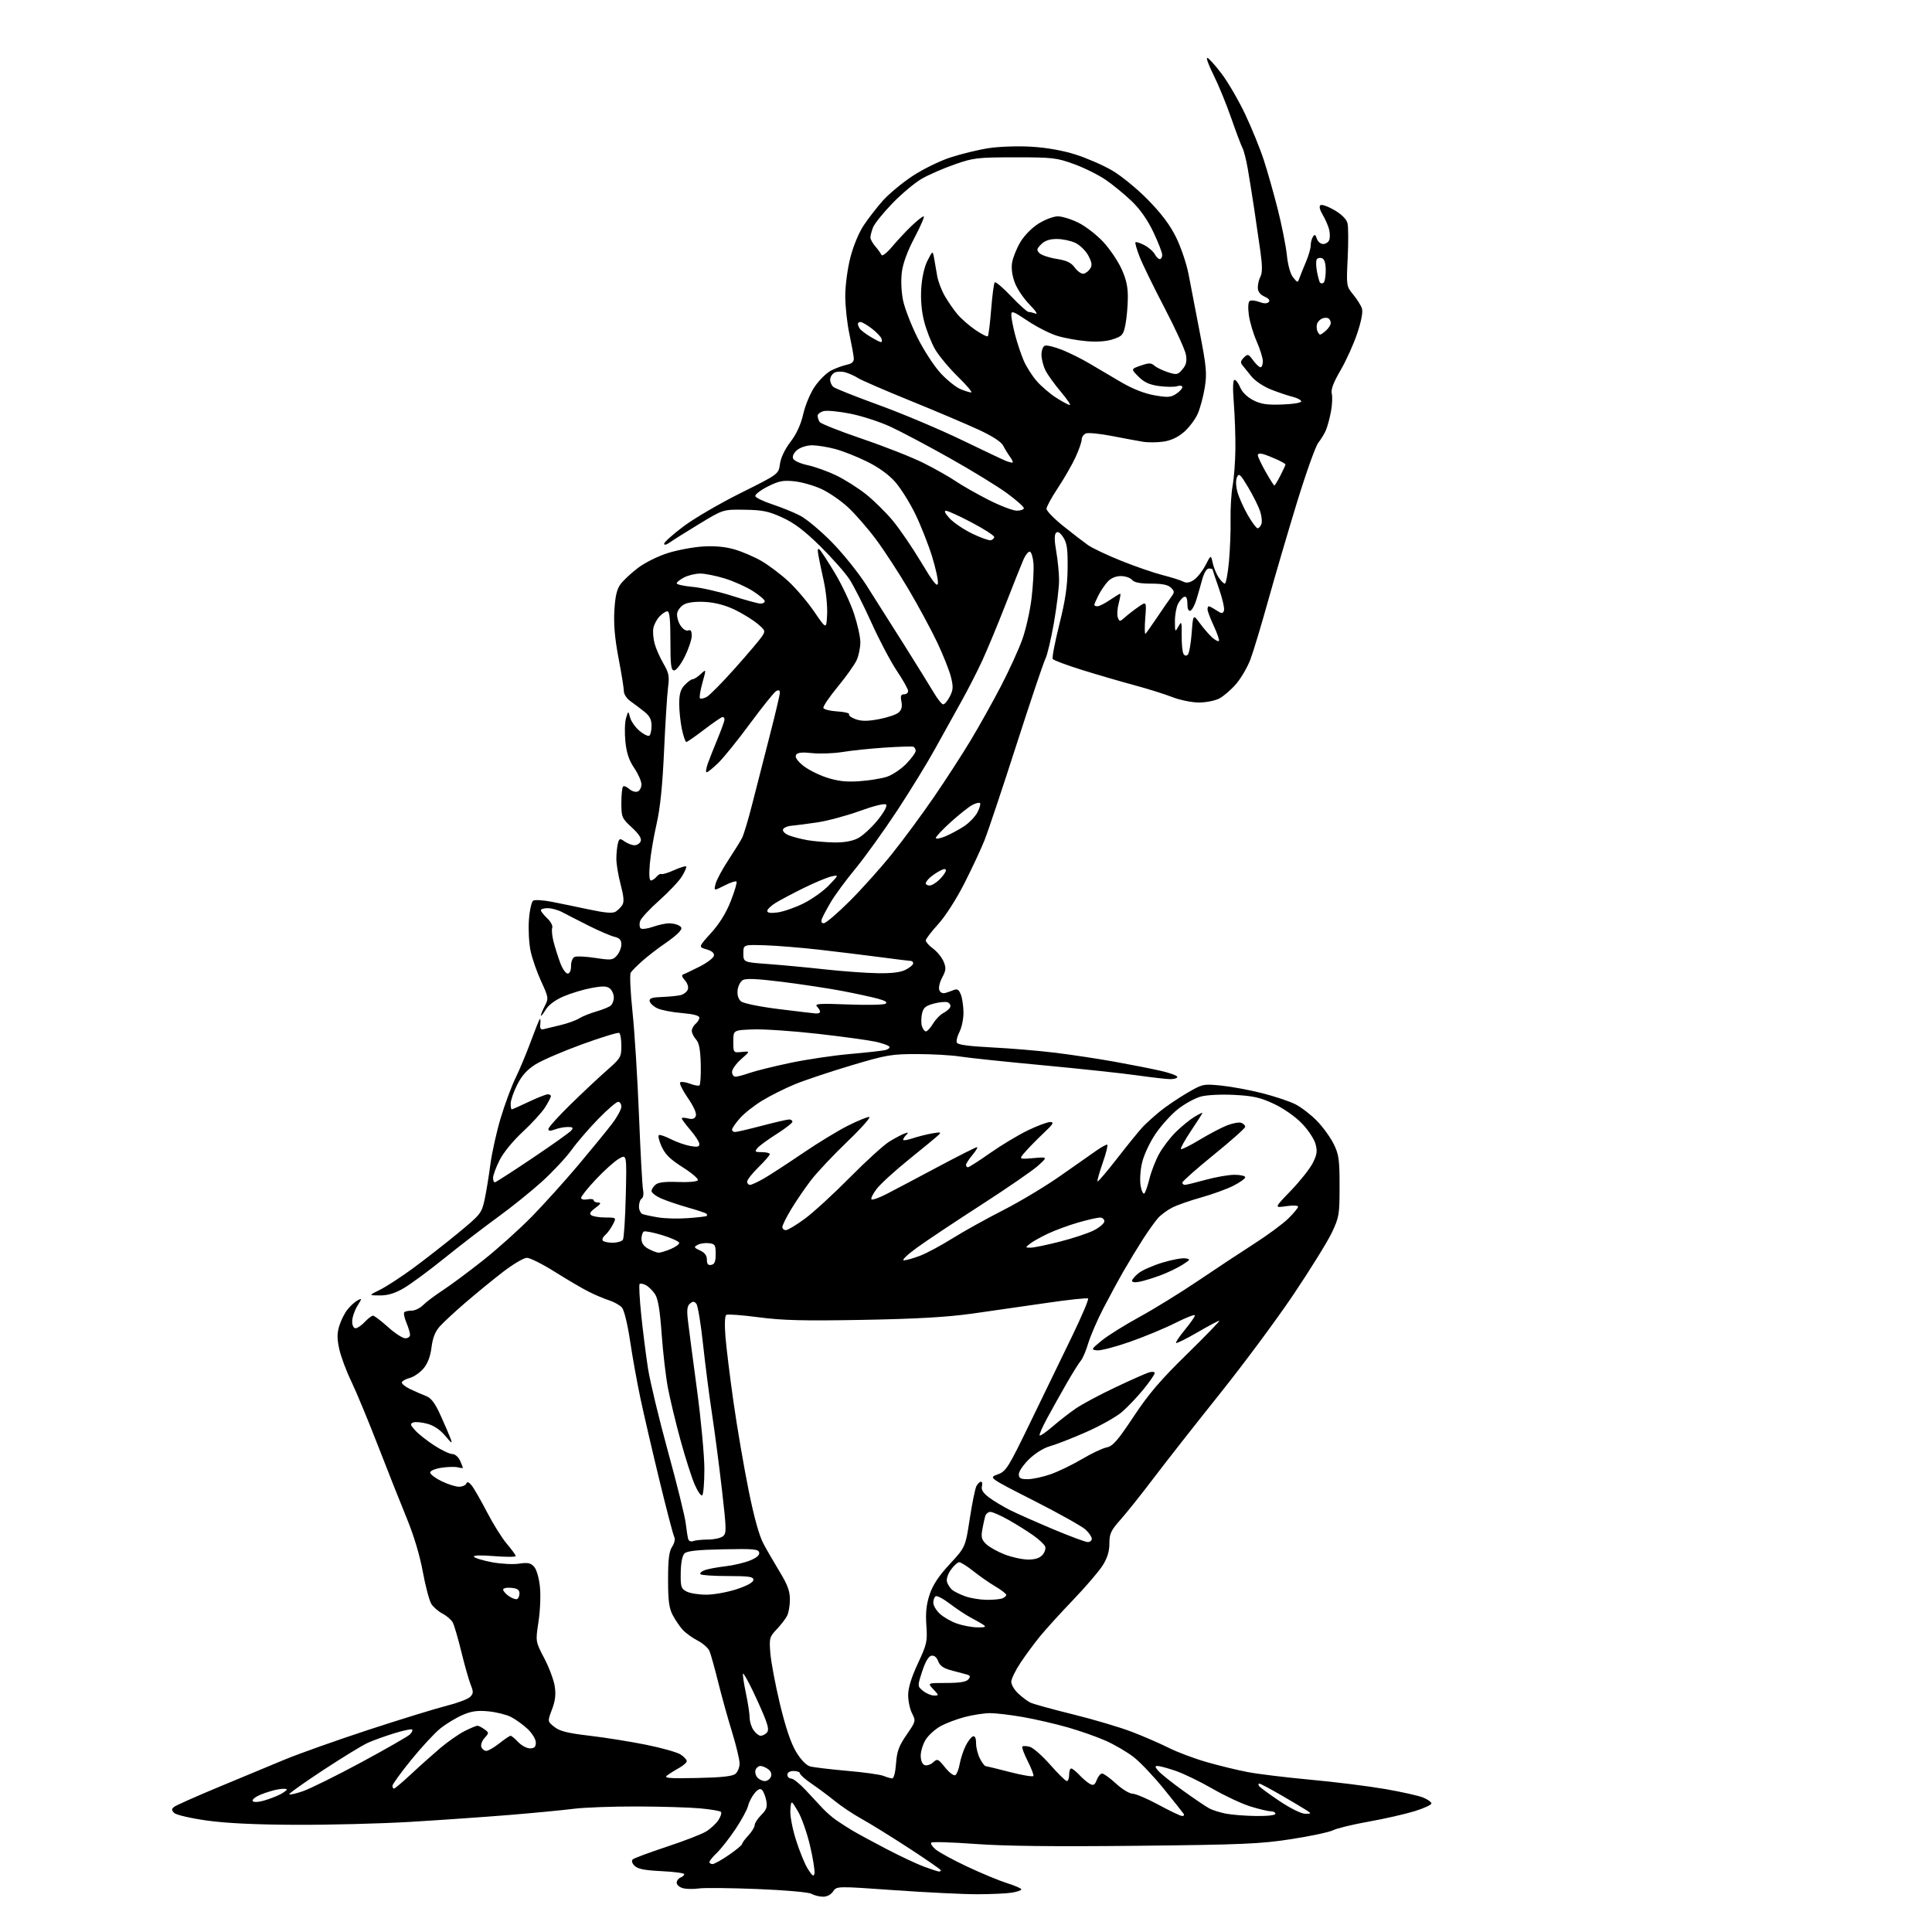 <?xml version="1.0" encoding="UTF-8" standalone="no"?>
<svg 
  version="1.1" 
  xmlns="http://www.w3.org/2000/svg" 
  xmlns:xlink="http://www.w3.org/1999/xlink" 
  xmlns:svg="http://www.w3.org/2000/svg"
  xmlns:rdf="http://www.w3.org/1999/02/22-rdf-syntax-ns#"
  xmlns:cc="http://creativecommons.org/ns#"
  xmlns:dc="http://purl.org/dc/elements/1.1/"
  viewBox="0 0 768 768"
  width="768"
  height="768"
>
<style>svg {background-color: white; }</style>"
<path stroke="none" fill="black" fill-rule="evenodd" d="M327.13,753.97C325.68,753.95 323.63,753.44 322.57,752.82C321.48,752.19 312.18,751.36 301.07,750.92C290.31,750.49 279.83,750.38 277.80,750.69C275.76,750.99 272.95,750.95 271.55,750.60C270.15,750.25 269.00,749.28 269.00,748.45C269.00,747.62 269.68,746.68 270.50,746.36C271.32,746.05 272.00,745.44 272.00,745.02C272.00,744.59 267.94,744.05 262.98,743.81C256.28,743.49 253.52,742.95 252.27,741.70C251.22,740.65 250.95,739.68 251.54,739.13C252.07,738.65 258.12,736.39 265.00,734.12C271.88,731.85 278.94,729.12 280.70,728.04C282.45,726.97 284.65,724.93 285.58,723.52C286.51,722.10 286.96,720.62 286.57,720.24C286.19,719.86 282.42,719.23 278.19,718.84C273.96,718.46 262.62,718.12 253.00,718.10C243.38,718.08 232.16,718.50 228.08,719.02C224.00,719.55 212.52,720.65 202.58,721.47C192.64,722.28 174.82,723.52 163.00,724.23C151.18,724.93 130.70,725.45 117.50,725.39C101.29,725.32 89.79,724.76 82.06,723.67C75.77,722.78 70.01,721.44 69.26,720.69C68.15,719.58 68.14,719.14 69.20,718.27C69.91,717.69 77.70,714.22 86.50,710.55C95.30,706.88 107.22,701.92 113.00,699.53C118.78,697.13 133.85,691.78 146.50,687.63C159.15,683.49 173.06,679.20 177.40,678.11C181.75,677.02 186.01,675.42 186.87,674.56C188.22,673.21 188.25,672.54 187.12,669.75C186.40,667.96 184.73,662.09 183.41,656.70C182.10,651.31 180.55,646.03 179.98,644.96C179.41,643.89 177.61,642.33 175.98,641.49C174.35,640.65 172.34,638.92 171.51,637.66C170.68,636.39 169.15,630.66 168.10,624.93C166.91,618.39 164.52,610.40 161.68,603.50C159.19,597.45 154.02,584.40 150.18,574.50C146.34,564.60 141.60,553.18 139.64,549.11C137.68,545.05 135.54,539.32 134.88,536.37C133.97,532.27 133.96,530.09 134.84,527.14C135.48,525.01 136.93,522.08 138.08,520.63C139.22,519.18 141.02,517.52 142.09,516.95C143.96,515.95 143.96,516.02 142.01,519.21C140.91,521.02 140.01,523.74 140.00,525.25C140.00,526.87 140.55,528.00 141.33,528.00C142.05,528.00 143.71,526.88 145.00,525.50C146.29,524.12 147.77,523.00 148.28,523.00C148.79,523.00 151.46,525.02 154.21,527.50C156.96,529.98 160.07,532.00 161.11,532.00C162.15,532.00 163.00,531.38 163.00,530.62C163.00,529.86 162.34,527.67 161.54,525.75C160.74,523.83 160.36,521.97 160.71,521.63C161.05,521.28 162.38,521.00 163.67,521.00C164.95,521.00 167.01,519.99 168.24,518.75C169.48,517.51 172.96,514.89 175.99,512.92C179.02,510.95 186.22,505.60 192.00,501.03C197.78,496.46 206.51,488.62 211.41,483.61C216.31,478.60 224.67,469.32 229.99,463.00C235.30,456.68 241.31,449.33 243.33,446.67C245.35,444.02 247.00,440.98 247.00,439.92C247.00,438.87 246.43,438.00 245.72,438.00C245.02,438.00 241.48,441.04 237.86,444.75C234.23,448.46 229.43,454.03 227.19,457.13C224.95,460.23 219.60,465.94 215.31,469.82C211.01,473.70 203.07,480.09 197.65,484.01C192.24,487.94 182.79,495.20 176.65,500.16C170.52,505.11 163.25,510.47 160.50,512.07C156.96,514.13 154.19,514.97 151.00,514.96C146.50,514.94 146.50,514.94 151.01,512.72C153.49,511.50 159.34,507.70 164.01,504.28C168.68,500.86 176.75,494.56 181.96,490.28C191.02,482.81 191.46,482.27 192.61,477.00C193.27,473.97 194.30,467.68 194.91,463.00C195.52,458.32 197.37,450.00 199.01,444.50C200.66,439.00 203.33,431.80 204.94,428.50C206.55,425.20 209.28,418.69 210.99,414.03C212.71,409.37 214.32,405.34 214.58,405.09C214.83,404.83 214.92,405.72 214.77,407.06C214.58,408.81 214.93,409.40 216.00,409.13C216.82,408.93 219.85,408.21 222.71,407.52C225.58,406.84 228.95,405.63 230.21,404.83C231.47,404.04 234.53,402.80 237.00,402.09C239.47,401.38 242.06,400.33 242.75,399.77C243.44,399.21 244.00,397.74 244.00,396.50C244.00,395.26 243.30,393.66 242.45,392.96C241.23,391.95 239.63,391.90 235.08,392.75C231.88,393.34 226.90,394.85 224.01,396.09C220.67,397.53 218.08,399.47 216.88,401.43C215.85,403.12 215.01,404.14 215.00,403.70C215.00,403.26 215.72,401.52 216.59,399.83C218.12,396.87 218.06,396.48 215.13,390.12C213.45,386.48 211.56,381.06 210.92,378.07C210.28,375.08 209.98,369.52 210.25,365.71C210.53,361.87 211.29,358.44 211.96,358.02C212.63,357.61 215.95,357.82 219.34,358.48C222.73,359.14 229.46,360.53 234.30,361.56C240.58,362.89 243.56,363.14 244.73,362.40C245.63,361.83 246.83,360.63 247.40,359.72C248.15,358.54 247.95,356.26 246.72,351.63C245.77,348.08 245.01,343.45 245.01,341.34C245.02,339.23 245.30,336.50 245.62,335.27C246.17,333.22 246.39,333.16 248.33,334.52C249.49,335.33 251.26,336.00 252.25,336.00C253.25,336.00 254.34,335.27 254.69,334.38C255.11,333.28 253.97,331.51 251.15,328.92C247.19,325.25 247.00,324.81 247.00,319.21C247.00,315.98 247.30,313.03 247.67,312.66C248.04,312.30 249.14,312.73 250.13,313.62C251.12,314.51 252.62,314.98 253.46,314.65C254.31,314.33 254.99,313.04 254.98,311.78C254.97,310.53 253.68,307.60 252.10,305.28C250.03,302.23 249.06,299.31 248.60,294.78C248.25,291.32 248.36,287.15 248.85,285.50C249.74,282.50 249.74,282.50 250.48,285.25C250.89,286.77 252.56,289.13 254.19,290.51C255.83,291.89 257.58,292.76 258.08,292.45C258.59,292.14 259.00,290.37 259.00,288.53C259.00,286.02 258.26,284.59 256.06,282.84C254.45,281.55 251.97,279.69 250.56,278.70C249.15,277.72 248.00,275.96 248.00,274.80C248.00,273.63 247.05,267.71 245.88,261.62C244.41,253.90 243.90,248.20 244.22,242.74C244.55,237.00 245.21,234.19 246.68,232.21C247.78,230.72 250.88,227.82 253.57,225.78C256.30,223.70 261.56,221.08 265.48,219.85C269.34,218.64 275.66,217.46 279.51,217.23C284.15,216.95 288.38,217.35 292.01,218.41C295.03,219.29 299.79,221.33 302.59,222.94C305.40,224.55 310.19,228.15 313.24,230.94C316.30,233.73 320.98,239.22 323.65,243.13C328.50,250.24 328.50,250.24 328.79,244.27C328.96,240.98 328.35,234.96 327.44,230.90C326.53,226.83 325.56,222.15 325.28,220.50C324.92,218.40 325.09,217.80 325.83,218.50C326.42,219.05 329.14,223.24 331.88,227.80C334.63,232.37 338.02,239.57 339.44,243.80C340.85,248.04 342.00,253.21 342.00,255.29C342.00,257.36 341.37,260.51 340.60,262.28C339.83,264.05 336.44,268.84 333.07,272.92C329.70,277.00 327.11,280.83 327.30,281.42C327.50,282.01 330.00,282.64 332.85,282.80C335.71,282.97 337.82,283.49 337.53,283.96C337.24,284.42 338.44,285.31 340.19,285.92C342.54,286.74 344.96,286.72 349.44,285.87C352.77,285.24 356.27,284.06 357.20,283.25C358.39,282.22 358.73,280.91 358.33,278.89C357.88,276.65 358.12,276.00 359.38,276.00C360.27,276.00 361.00,275.41 361.00,274.69C361.00,273.96 358.98,270.36 356.52,266.69C354.05,263.01 349.50,254.38 346.40,247.50C343.30,240.62 339.36,232.86 337.65,230.25C335.94,227.64 330.70,221.72 326.02,217.10C319.79,210.97 315.75,207.91 311.00,205.73C305.54,203.23 303.15,202.73 295.98,202.63C287.46,202.50 287.46,202.50 277.98,208.26C272.77,211.43 267.49,214.74 266.25,215.63C264.93,216.58 264.00,216.79 264.00,216.15C264.00,215.54 267.45,212.45 271.67,209.27C275.88,206.10 286.12,200.12 294.42,195.99C309.50,188.48 309.50,188.48 310.04,184.46C310.37,181.97 311.97,178.61 314.22,175.66C316.65,172.49 318.34,168.78 319.31,164.56C320.12,161.00 322.14,156.20 323.92,153.61C325.67,151.08 328.54,148.25 330.30,147.33C332.06,146.42 334.85,145.38 336.50,145.02C338.64,144.57 339.47,143.83 339.40,142.44C339.34,141.37 338.55,137.03 337.65,132.79C336.74,128.55 336.00,121.76 336.00,117.70C336.00,113.57 336.89,106.84 338.02,102.41C339.21,97.76 341.42,92.45 343.39,89.50C345.23,86.75 348.62,82.38 350.92,79.79C353.22,77.20 358.42,72.86 362.47,70.15C366.59,67.39 373.30,64.08 377.67,62.63C381.98,61.21 388.88,59.53 393.00,58.90C397.22,58.25 404.66,58.00 410.02,58.32C416.03,58.68 422.49,59.82 427.52,61.42C431.91,62.81 438.43,65.64 442.00,67.71C445.60,69.79 451.97,74.99 456.26,79.36C461.66,84.86 465.08,89.41 467.53,94.37C469.46,98.29 471.68,104.88 472.47,109.00C473.26,113.12 475.26,123.52 476.92,132.10C479.58,145.84 479.82,148.45 478.91,154.09C478.34,157.61 477.08,162.29 476.11,164.49C475.13,166.70 472.70,169.93 470.71,171.68C468.30,173.79 465.56,175.09 462.55,175.54C460.05,175.92 456.32,175.94 454.26,175.59C452.19,175.25 446.64,174.22 441.93,173.30C437.22,172.39 432.61,171.94 431.68,172.29C430.76,172.65 430.00,173.74 429.99,174.72C429.98,175.70 428.85,178.93 427.47,181.90C426.08,184.87 422.94,190.33 420.48,194.04C418.01,197.74 416.00,201.45 416.00,202.27C416.00,203.10 419.04,206.21 422.75,209.18C426.46,212.16 430.88,215.55 432.56,216.73C434.24,217.90 440.14,220.69 445.67,222.92C451.21,225.15 458.61,227.70 462.12,228.60C465.63,229.49 469.32,230.65 470.32,231.18C471.61,231.86 472.84,231.68 474.55,230.56C475.89,229.68 477.96,227.06 479.17,224.74C481.36,220.50 481.36,220.50 482.05,223.72C482.43,225.50 483.48,228.09 484.39,229.47C485.30,230.86 486.42,232.00 486.88,232.00C487.34,232.00 488.08,228.06 488.53,223.25C488.97,218.44 489.26,210.90 489.17,206.50C489.08,202.10 489.45,196.03 490.00,193.00C490.55,189.97 491.04,183.43 491.09,178.46C491.14,173.49 490.86,165.28 490.46,160.21C489.99,154.21 490.09,151.00 490.75,151.00C491.30,151.00 492.33,152.37 493.02,154.05C493.79,155.91 495.81,157.88 498.18,159.09C501.28,160.67 503.67,161.02 509.79,160.79C514.29,160.62 517.40,160.08 517.25,159.50C517.12,158.95 515.54,158.14 513.75,157.71C511.96,157.27 508.13,155.98 505.24,154.84C502.26,153.66 498.89,151.40 497.47,149.63C496.10,147.91 494.47,145.90 493.86,145.16C493.03,144.15 493.17,143.41 494.44,142.16C496.01,140.61 496.26,140.68 498.14,143.25C499.26,144.76 500.58,146.00 501.08,146.00C501.59,146.00 502.00,144.93 502.00,143.62C502.00,142.32 500.89,138.75 499.54,135.69C498.19,132.64 496.79,127.92 496.43,125.20C496.03,122.18 496.18,120.01 496.80,119.62C497.37,119.27 499.07,119.46 500.58,120.03C502.39,120.72 503.66,120.74 504.31,120.09C504.97,119.43 504.40,118.68 502.65,117.89C500.85,117.07 500.00,115.91 500.00,114.27C500.00,112.95 500.48,110.97 501.07,109.88C501.82,108.47 501.82,105.64 501.06,100.19C500.47,95.96 499.34,88.22 498.56,83.00C497.77,77.78 496.62,70.62 496.01,67.10C495.41,63.58 494.46,59.87 493.92,58.86C493.38,57.84 491.34,52.43 489.39,46.83C487.44,41.23 484.30,33.58 482.41,29.83C480.52,26.07 479.39,23.00 479.90,23.00C480.41,23.00 482.96,25.81 485.57,29.25C488.18,32.69 492.43,40.00 495.02,45.50C497.61,51.00 500.91,59.10 502.34,63.50C503.78,67.90 506.27,76.67 507.88,83.00C509.49,89.33 511.13,97.55 511.53,101.29C511.96,105.45 512.94,108.93 514.05,110.29C515.82,112.46 515.86,112.46 516.56,110.50C516.95,109.40 518.11,106.53 519.13,104.12C520.16,101.72 521.01,98.79 521.02,97.62C521.02,96.46 521.42,94.88 521.91,94.12C522.59,93.03 522.93,93.19 523.46,94.87C523.83,96.04 524.96,97.00 525.96,97.00C526.96,97.00 528.06,96.29 528.39,95.42C528.73,94.55 528.70,92.65 528.34,91.20C527.97,89.75 526.83,87.12 525.79,85.37C524.58,83.33 524.28,81.95 524.94,81.54C525.51,81.19 528.01,82.09 530.49,83.55C533.33,85.21 535.25,87.14 535.65,88.73C536.00,90.13 536.03,96.33 535.73,102.51C535.18,113.69 535.19,113.78 537.95,117.13C539.47,118.98 541.03,121.48 541.41,122.68C541.83,124.03 541.10,127.83 539.50,132.58C538.08,136.83 535.09,143.42 532.87,147.23C530.03,152.09 529.00,154.85 529.40,156.48C529.72,157.75 529.57,160.98 529.07,163.65C528.56,166.32 527.67,169.62 527.08,171.00C526.50,172.38 525.13,174.62 524.04,176.00C522.95,177.38 519.10,188.18 515.48,200.00C511.87,211.82 506.72,229.38 504.04,239.00C501.36,248.62 498.23,259.01 497.08,262.08C495.93,265.15 493.37,269.55 491.39,271.86C489.42,274.16 486.39,276.78 484.67,277.67C482.95,278.56 479.29,279.27 476.52,279.26C473.76,279.25 469.02,278.28 466.00,277.10C462.98,275.92 456.23,273.81 451.00,272.40C445.77,271.00 436.45,268.28 430.27,266.36C424.09,264.44 418.78,262.45 418.47,261.95C418.15,261.44 419.34,255.28 421.09,248.26C423.48,238.72 424.32,233.09 424.39,225.96C424.48,218.26 424.15,215.88 422.66,213.60C421.40,211.68 420.49,211.11 419.79,211.81C419.09,212.51 419.12,214.87 419.88,219.25C420.50,222.78 421.00,227.93 421.00,230.70C421.00,233.47 420.08,241.03 418.96,247.50C417.83,253.97 416.31,260.44 415.56,261.88C414.82,263.32 409.66,278.65 404.09,295.95C398.53,313.25 392.81,330.35 391.38,333.95C389.95,337.55 386.31,345.35 383.29,351.28C380.12,357.50 375.73,364.33 372.90,367.42C370.20,370.37 368.00,373.27 368.00,373.86C368.00,374.45 369.32,375.92 370.94,377.11C372.55,378.31 374.43,380.62 375.10,382.25C376.15,384.77 376.06,385.73 374.54,388.56C373.55,390.39 373.03,392.64 373.38,393.56C373.77,394.56 374.72,395.03 375.76,394.73C376.72,394.45 378.28,393.91 379.24,393.51C380.53,392.98 381.23,393.47 381.99,395.46C382.54,396.93 383.00,400.15 383.00,402.61C383.00,405.08 382.29,408.47 381.43,410.14C380.56,411.81 380.07,413.74 380.34,414.43C380.67,415.30 384.96,415.89 394.38,416.37C401.84,416.74 413.25,417.71 419.72,418.51C426.20,419.31 436.68,420.90 443.00,422.04C449.32,423.17 457.54,424.79 461.25,425.63C464.96,426.47 468.00,427.57 468.00,428.08C468.00,428.59 466.76,428.99 465.25,428.98C463.74,428.97 457.77,428.29 452.00,427.47C446.23,426.65 429.35,424.84 414.50,423.45C399.65,422.06 384.80,420.50 381.50,419.97C378.20,419.45 370.55,419.01 364.51,419.01C354.34,419.00 352.36,419.34 338.25,423.56C329.86,426.07 319.81,429.43 315.92,431.03C312.02,432.64 306.21,435.55 303.01,437.50C299.80,439.45 295.78,442.62 294.09,444.56C292.39,446.49 291.00,448.50 291.00,449.03C291.00,449.57 291.56,449.99 292.25,449.98C292.94,449.97 297.75,448.85 302.95,447.48C308.14,446.12 312.98,445.00 313.70,445.00C314.41,445.00 315.00,445.41 315.00,445.91C315.00,446.41 312.18,448.60 308.73,450.78C305.28,452.96 301.85,455.47 301.11,456.37C299.91,457.82 300.10,458.00 302.88,458.00C304.59,458.00 306.00,458.36 306.00,458.79C306.00,459.23 303.98,461.57 301.50,464.00C299.02,466.43 297.00,469.00 297.00,469.71C297.00,470.42 297.52,471.00 298.16,471.00C298.80,471.00 301.39,469.79 303.91,468.32C306.44,466.84 313.32,462.35 319.22,458.34C325.12,454.33 333.09,449.47 336.95,447.53C340.80,445.59 344.65,444.00 345.50,444.00C346.35,444.00 342.48,448.39 336.89,453.75C331.30,459.11 324.80,466.01 322.44,469.08C320.08,472.15 316.54,477.33 314.57,480.58C312.61,483.84 311.00,487.06 311.00,487.75C311.00,488.44 311.63,489.00 312.39,489.00C313.15,489.00 316.55,486.96 319.94,484.46C323.33,481.97 331.37,474.60 337.80,468.09C344.24,461.59 351.30,455.16 353.50,453.81C355.70,452.46 358.40,451.02 359.50,450.62C361.10,450.03 361.25,450.13 360.25,451.14C359.56,451.83 359.00,452.71 359.00,453.08C359.00,453.46 360.69,453.20 362.75,452.51C364.81,451.82 368.30,450.94 370.50,450.55C373.97,449.95 374.30,450.04 373.00,451.26C372.18,452.04 366.93,456.37 361.34,460.88C355.75,465.39 349.96,470.67 348.49,472.61C347.01,474.55 346.08,476.41 346.43,476.76C346.77,477.11 349.41,476.18 352.28,474.71C355.15,473.24 364.25,468.43 372.50,464.03C380.75,459.63 387.88,456.02 388.34,456.02C388.80,456.01 388.01,457.38 386.59,459.08C385.17,460.77 384.00,462.57 384.00,463.08C384.00,463.58 384.35,464.00 384.78,464.00C385.20,464.00 389.14,461.48 393.53,458.39C397.91,455.31 404.64,451.26 408.47,449.39C412.31,447.53 416.36,446.01 417.47,446.03C419.13,446.05 418.68,446.82 415.01,450.28C412.54,452.60 409.26,455.93 407.72,457.68C404.91,460.86 404.91,460.86 410.71,460.37C416.50,459.87 416.50,459.87 412.70,463.34C410.61,465.24 400.48,472.22 390.20,478.85C379.91,485.48 368.36,493.17 364.53,495.95C360.69,498.73 358.33,501.00 359.27,501.00C360.21,501.00 363.12,500.18 365.74,499.18C368.36,498.18 374.10,495.10 378.50,492.34C382.90,489.58 392.00,484.52 398.71,481.10C405.43,477.68 415.78,471.46 421.71,467.28C427.65,463.11 434.03,458.63 435.89,457.34C437.75,456.05 439.64,455.00 440.08,455.00C440.52,455.00 439.76,458.20 438.39,462.12C437.02,466.03 436.08,469.41 436.29,469.63C436.51,469.84 440.10,465.63 444.26,460.26C448.43,454.89 452.96,449.33 454.33,447.89C455.70,446.46 458.77,443.69 461.16,441.74C463.55,439.80 468.35,436.54 471.83,434.51C478.02,430.89 478.31,430.83 485.33,431.52C489.27,431.91 496.60,433.26 501.60,434.52C506.61,435.78 512.63,437.79 514.97,438.98C517.31,440.18 521.16,443.15 523.52,445.58C525.89,448.01 528.87,452.14 530.16,454.75C532.22,458.93 532.50,460.94 532.50,471.50C532.50,482.83 532.33,483.86 529.42,490.00C527.72,493.57 520.89,504.60 514.24,514.50C507.59,524.40 494.40,542.17 484.94,554.00C475.48,565.83 463.73,580.79 458.83,587.26C453.93,593.73 447.92,601.28 445.46,604.04C441.59,608.40 441.00,609.66 441.00,613.55C441.00,616.68 440.20,619.32 438.34,622.27C436.88,624.60 431.58,630.77 426.57,636.00C421.56,641.23 415.63,647.75 413.39,650.50C411.15,653.25 407.67,657.97 405.66,660.99C403.65,664.00 402.00,667.41 402.00,668.55C402.00,669.69 403.24,671.78 404.75,673.19C406.26,674.60 408.40,676.21 409.50,676.77C410.60,677.33 418.25,679.45 426.50,681.48C434.75,683.51 445.35,686.66 450.04,688.47C454.74,690.28 461.31,693.14 464.65,694.82C467.98,696.50 474.71,699.03 479.61,700.44C484.51,701.85 491.89,703.65 496.01,704.43C500.13,705.22 511.38,706.58 521.00,707.47C530.62,708.35 543.90,710.01 550.50,711.15C557.10,712.29 563.96,713.82 565.75,714.56C567.54,715.30 569.00,716.35 569.00,716.91C569.00,717.46 565.99,718.85 562.31,719.98C558.64,721.12 550.44,722.98 544.09,724.12C537.74,725.25 531.36,726.80 529.91,727.55C528.46,728.30 521.02,729.88 513.38,731.07C501.09,732.98 494.08,733.28 452.00,733.73C419.24,734.08 399.29,733.86 387.70,733.00C378.46,732.32 370.59,732.08 370.20,732.47C369.82,732.86 370.62,734.10 372.00,735.24C373.38,736.38 379.02,739.43 384.54,742.04C390.07,744.64 397.15,747.58 400.29,748.57C403.43,749.56 406.00,750.67 406.00,751.05C406.00,751.43 404.31,752.02 402.25,752.36C400.19,752.70 394.00,752.98 388.50,752.99C383.00,753.00 368.17,752.27 355.54,751.38C332.58,749.75 332.58,749.75 331.17,751.88C330.31,753.16 328.72,753.99 327.13,753.97zM323.77,744.73C323.98,743.75 323.19,738.80 322.01,733.73C320.82,728.65 318.65,722.48 317.18,720.00C314.50,715.50 314.50,715.50 314.18,719.40C314.00,721.66 314.94,726.74 316.41,731.40C317.81,735.86 319.95,741.08 321.17,743.00C322.91,745.75 323.47,746.12 323.77,744.73zM373.25,743.96C373.66,743.98 374.00,743.76 374.00,743.47C374.00,743.17 368.26,739.20 361.25,734.64C354.24,730.07 345.80,724.85 342.50,723.03C339.20,721.20 334.48,718.06 332.00,716.04C329.52,714.03 325.36,710.92 322.75,709.14C320.14,707.36 318.00,705.48 318.00,704.95C318.00,704.43 316.88,704.00 315.50,704.00C313.94,704.00 313.00,704.57 313.00,705.50C313.00,706.33 313.68,707.00 314.50,707.00C315.33,707.00 317.91,709.06 320.25,711.57C322.59,714.09 325.62,717.35 327.00,718.82C328.38,720.30 330.79,722.40 332.36,723.50C333.93,724.60 336.85,726.48 338.86,727.68C340.86,728.88 347.00,732.21 352.50,735.07C358.00,737.93 364.75,741.10 367.50,742.10C370.25,743.11 372.84,743.94 373.25,743.96zM283.24,741.00C283.92,741.00 286.85,739.37 289.74,737.38C292.63,735.39 295.00,733.43 295.00,733.02C295.00,732.62 296.12,731.08 297.50,729.59C298.88,728.11 300.00,726.27 300.00,725.49C300.00,724.72 301.18,722.92 302.61,721.48C304.73,719.36 305.10,718.27 304.59,715.71C304.25,713.98 303.49,712.10 302.91,711.53C302.18,710.82 301.26,711.23 299.92,712.88C298.85,714.18 297.70,716.43 297.37,717.88C297.03,719.32 294.80,723.44 292.40,727.04C290.00,730.64 286.68,734.89 285.02,736.48C283.36,738.07 282.00,739.74 282.00,740.19C282.00,740.63 282.56,741.00 283.24,741.00zM469.81,721.87C470.53,721.94 470.86,721.57 470.53,721.05C470.21,720.54 466.63,716.02 462.56,711.01C458.50,706.01 453.09,700.32 450.53,698.37C447.98,696.42 443.10,693.57 439.70,692.04C436.29,690.50 429.43,688.09 424.45,686.66C419.48,685.24 411.43,683.39 406.57,682.54C401.71,681.69 395.87,681.00 393.58,681.00C391.29,681.00 386.77,681.69 383.54,682.53C380.31,683.37 375.91,685.04 373.78,686.24C371.65,687.44 369.02,689.84 367.95,691.58C366.88,693.32 366.00,696.16 366.00,697.90C366.00,699.82 366.60,701.29 367.54,701.65C368.38,701.98 369.90,701.50 370.91,700.58C372.64,699.02 372.91,699.13 375.71,702.62C377.34,704.65 379.16,706.02 379.75,705.65C380.34,705.29 381.12,703.30 381.49,701.24C381.85,699.19 382.90,695.96 383.82,694.07C384.75,692.19 386.06,690.46 386.75,690.24C387.57,689.97 388.00,690.91 388.00,692.97C388.00,694.69 388.69,697.43 389.53,699.05C390.36,700.67 391.38,702.02 391.78,702.05C392.17,702.08 396.55,703.15 401.50,704.43C406.45,705.71 410.64,706.40 410.81,705.96C410.98,705.52 409.93,702.83 408.49,699.98C407.05,697.13 406.10,694.57 406.39,694.28C406.67,693.99 407.99,694.03 409.32,694.37C410.64,694.70 414.30,697.90 417.45,701.49C420.60,705.07 423.58,708.00 424.08,708.00C424.59,708.00 425.00,706.88 425.00,705.50C425.00,704.12 425.37,703.00 425.83,703.00C426.28,703.00 427.74,704.17 429.08,705.59C430.41,707.02 432.29,708.61 433.26,709.13C434.67,709.89 435.21,709.57 435.98,707.54C436.52,706.14 437.47,705.00 438.11,705.00C438.75,705.00 441.23,706.80 443.62,709.00C446.00,711.20 448.98,713.02 450.23,713.03C451.48,713.05 456.10,715.02 460.50,717.41C464.90,719.79 469.09,721.80 469.81,721.87zM499.25,721.89C503.82,721.96 507.00,721.59 507.00,721.00C507.00,720.45 506.14,720.00 505.09,720.00C504.04,720.00 500.41,719.14 497.02,718.08C493.63,717.03 486.87,713.86 482.00,711.05C477.12,708.24 470.56,705.05 467.41,703.97C464.26,702.89 461.01,702.00 460.19,702.00C458.99,702.00 459.07,702.42 460.60,704.11C461.64,705.27 466.10,708.81 470.50,711.97C474.90,715.13 479.53,718.26 480.80,718.92C482.06,719.58 484.98,720.49 487.30,720.95C489.61,721.41 494.99,721.83 499.25,721.89zM518.81,721.00C521.32,721.00 521.35,720.94 519.47,719.68C518.39,718.96 513.86,716.26 509.41,713.68C504.96,711.11 501.00,709.00 500.60,709.00C500.21,709.00 500.14,709.42 500.47,709.94C500.79,710.46 504.45,713.16 508.61,715.94C512.93,718.83 517.30,721.00 518.81,721.00zM104.76,715.81C106.82,715.24 109.74,714.14 111.25,713.36C112.76,712.59 114.00,711.68 114.00,711.34C114.00,711.01 112.51,710.98 110.69,711.27C108.87,711.57 105.69,712.52 103.62,713.38C101.55,714.25 100.12,715.38 100.44,715.90C100.79,716.48 102.45,716.44 104.76,715.81zM120.36,712.05C123.31,711.03 133.77,705.86 143.61,700.55C153.45,695.24 162.15,690.25 162.94,689.47C163.73,688.69 164.14,687.81 163.84,687.51C163.55,687.21 160.34,687.89 156.71,689.01C153.09,690.13 148.38,691.82 146.24,692.78C144.10,693.74 136.20,698.57 128.68,703.51C121.16,708.45 115.00,712.81 115.00,713.20C115.00,713.58 117.41,713.06 120.36,712.05zM156.62,711.00C156.96,711.00 160.02,708.41 163.41,705.25C166.79,702.09 172.03,697.42 175.03,694.87C178.04,692.33 182.39,689.29 184.71,688.12C187.03,686.96 189.30,686.00 189.77,686.00C190.24,686.00 191.49,686.63 192.55,687.41C194.43,688.78 194.43,688.87 192.62,690.87C191.59,692.00 191.02,693.62 191.35,694.46C191.67,695.31 192.56,696.00 193.33,696.00C194.10,696.00 196.42,694.65 198.50,693.00C200.58,691.35 202.58,690.00 202.96,690.00C203.34,690.00 204.71,691.12 206.00,692.50C207.29,693.88 209.40,695.00 210.67,695.00C212.44,695.00 213.00,694.44 213.00,692.70C213.00,691.40 211.58,689.05 209.75,687.31C207.96,685.61 204.96,683.45 203.09,682.50C201.21,681.56 197.13,680.55 194.01,680.27C189.65,679.87 187.28,680.23 183.70,681.81C181.14,682.94 177.22,685.33 174.99,687.13C172.75,688.93 167.57,694.53 163.46,699.58C159.36,704.63 156.00,709.27 156.00,709.88C156.00,710.50 156.28,711.00 156.62,711.00zM304.02,708.00C304.99,708.00 306.08,707.22 306.45,706.28C306.86,705.20 306.46,704.08 305.36,703.28C304.40,702.57 303.01,702.00 302.28,702.00C301.54,702.00 300.68,702.68 300.36,703.51C300.04,704.34 300.33,705.69 301.01,706.51C301.69,707.33 303.04,708.00 304.02,708.00zM277.10,706.78C286.81,706.58 291.17,706.11 292.35,705.13C293.26,704.37 294.00,702.52 294.00,701.00C294.00,699.49 292.63,693.80 290.96,688.37C289.28,682.94 286.80,674.00 285.44,668.50C284.07,663.00 282.54,657.51 282.02,656.29C281.50,655.08 279.37,653.21 277.29,652.14C275.21,651.07 272.54,649.14 271.37,647.85C270.19,646.56 268.41,643.92 267.40,642.00C265.95,639.24 265.57,636.25 265.57,627.90C265.57,619.85 265.96,616.71 267.19,614.84C268.13,613.40 268.47,611.79 268.02,610.94C267.59,610.15 264.95,600.05 262.15,588.50C259.35,576.95 255.96,562.33 254.61,556.00C253.26,549.67 251.40,539.33 250.46,533.00C249.49,526.49 248.10,520.76 247.25,519.79C246.43,518.85 244.13,517.55 242.13,516.90C240.13,516.26 236.47,514.71 234.00,513.46C231.53,512.22 225.49,508.68 220.60,505.60C215.70,502.52 210.68,500.00 209.45,500.00C208.21,500.00 203.90,502.56 199.85,505.68C195.81,508.81 189.12,514.27 185.00,517.83C180.88,521.38 176.31,525.61 174.85,527.23C173.00,529.30 172.01,531.79 171.53,535.60C171.08,539.21 170.02,542.02 168.34,544.00C166.96,545.64 164.52,547.33 162.91,547.74C161.31,548.16 159.88,548.95 159.75,549.50C159.62,550.05 161.08,551.25 163.00,552.17C164.93,553.09 167.77,554.33 169.32,554.93C171.43,555.74 172.90,557.70 175.17,562.71C176.84,566.39 178.63,570.55 179.15,571.95C179.93,574.06 179.56,573.85 177.00,570.77C174.97,568.35 172.48,566.67 169.84,565.96C167.61,565.36 165.10,565.13 164.25,565.46C162.95,565.96 163.09,566.48 165.10,568.66C166.42,570.10 169.84,572.79 172.70,574.64C175.56,576.49 178.75,578.00 179.79,578.00C180.84,578.00 182.19,579.13 182.84,580.55C183.48,581.95 184.00,583.26 184.00,583.45C184.00,583.65 183.10,583.58 182.01,583.29C180.91,583.01 177.99,583.07 175.51,583.45C172.95,583.83 171.00,584.66 171.00,585.36C171.00,586.04 173.04,587.59 175.53,588.80C178.02,590.01 181.13,591.00 182.44,591.00C183.76,591.00 185.07,590.44 185.35,589.75C185.72,588.87 186.35,589.09 187.50,590.50C188.40,591.60 191.13,596.37 193.59,601.09C196.04,605.82 199.61,611.52 201.52,613.75C203.43,615.99 205.00,618.15 205.00,618.55C205.00,618.95 201.13,618.96 196.40,618.58C191.08,618.15 188.03,618.24 188.39,618.82C188.71,619.34 191.91,620.32 195.49,621.00C199.07,621.67 203.94,621.94 206.32,621.58C209.79,621.06 210.96,621.29 212.31,622.79C213.28,623.87 214.26,627.22 214.63,630.75C214.98,634.10 214.73,640.37 214.06,644.67C212.86,652.50 212.86,652.50 216.36,659.19C218.28,662.86 220.16,667.90 220.53,670.38C221.02,673.63 220.71,676.19 219.41,679.58C217.62,684.28 217.62,684.28 220.36,686.47C222.49,688.17 225.61,688.95 234.30,689.97C240.46,690.69 250.58,692.31 256.80,693.56C263.01,694.81 269.20,696.56 270.55,697.44C271.90,698.32 273.00,699.51 273.00,700.07C273.00,700.63 271.62,701.86 269.93,702.80C268.23,703.73 266.10,705.08 265.18,705.78C263.79,706.84 265.88,707.01 277.10,706.78zM354.63,706.94C355.31,706.97 355.93,704.60 356.19,701.03C356.54,696.17 357.32,694.05 360.38,689.61C364.04,684.29 364.10,684.09 362.57,681.13C361.71,679.46 361.00,676.16 361.01,673.80C361.02,670.92 362.30,666.77 364.88,661.24C368.46,653.56 368.70,652.49 368.24,646.12C367.89,641.15 368.24,637.79 369.53,633.88C370.79,630.06 373.11,626.54 377.53,621.76C383.76,615.02 383.76,615.02 385.49,603.76C386.44,597.57 387.63,591.71 388.14,590.75C388.65,589.79 389.46,589.00 389.94,589.00C390.42,589.00 390.59,589.85 390.32,590.88C389.98,592.19 390.86,593.54 393.16,595.27C395.00,596.65 398.76,598.91 401.51,600.29C404.27,601.67 411.99,605.09 418.66,607.90C425.33,610.70 431.51,613.00 432.40,613.00C433.28,613.00 434.00,612.40 434.00,611.67C434.00,610.95 432.90,609.32 431.56,608.06C430.22,606.80 420.99,601.63 411.06,596.58C393.00,587.40 393.00,587.40 396.57,586.11C399.94,584.89 400.71,583.67 409.69,565.16C414.93,554.35 422.35,539.04 426.18,531.15C430.00,523.25 432.86,516.52 432.53,516.19C432.20,515.86 424.86,516.64 416.21,517.91C407.57,519.18 394.20,521.10 386.50,522.18C376.38,523.59 364.32,524.28 343.00,524.67C319.52,525.10 311.07,524.89 301.60,523.64C295.06,522.77 289.26,522.34 288.72,522.67C288.12,523.05 287.99,526.43 288.38,531.39C288.74,535.85 290.19,547.60 291.60,557.50C293.01,567.40 295.69,583.01 297.54,592.19C299.76,603.20 301.79,610.52 303.51,613.69C304.93,616.34 307.88,621.42 310.05,625.00C313.04,629.91 314.00,632.54 314.00,635.81C314.00,638.19 313.50,641.11 312.88,642.32C312.26,643.52 310.40,645.94 308.74,647.69C305.88,650.72 305.74,651.22 306.23,657.23C306.51,660.72 308.22,669.78 310.04,677.37C312.26,686.61 314.37,692.87 316.42,696.31C318.34,699.51 320.45,701.72 322.00,702.16C323.38,702.54 329.96,703.34 336.62,703.92C343.29,704.50 349.82,705.40 351.12,705.92C352.43,706.45 354.01,706.90 354.63,706.94zM302.36,690.00C303.04,690.00 304.11,689.49 304.74,688.86C305.59,688.01 305.48,686.69 304.33,683.61C303.48,681.35 301.20,676.21 299.28,672.20C297.35,668.18 295.59,665.07 295.37,665.30C295.15,665.52 295.65,668.95 296.48,672.92C297.32,676.88 298.00,681.35 298.00,682.84C298.00,684.33 298.70,686.56 299.56,687.78C300.41,689.00 301.67,690.00 302.36,690.00zM371.29,674.00C373.29,674.00 373.29,673.93 371.00,671.50C368.65,669.00 368.65,669.00 376.20,669.00C381.50,669.00 384.11,668.58 384.93,667.58C385.86,666.46 385.73,666.06 384.30,665.64C383.31,665.36 380.57,664.62 378.21,664.01C375.09,663.20 373.65,662.21 372.95,660.38C372.34,658.76 371.37,657.97 370.25,658.18C369.11,658.39 367.84,660.55 366.58,664.41C364.67,670.31 364.67,670.31 366.94,672.16C368.20,673.17 370.15,674.00 371.29,674.00zM388.50,646.91C391.53,646.95 392.13,646.72 391.00,645.95C390.18,645.38 387.88,644.07 385.90,643.02C383.92,641.97 380.19,639.50 377.60,637.53C375.02,635.55 372.48,634.21 371.95,634.53C371.43,634.85 371.00,636.01 371.00,637.11C371.00,638.20 372.16,640.17 373.59,641.49C375.01,642.81 378.05,644.56 380.34,645.37C382.63,646.18 386.30,646.87 388.50,646.91zM205.48,635.67C206.04,635.49 206.50,634.47 206.50,633.42C206.50,631.99 205.68,631.42 203.25,631.19C201.46,631.01 200.00,631.33 200.00,631.88C200.00,632.43 201.00,633.59 202.23,634.45C203.46,635.31 204.92,635.86 205.48,635.67zM392.17,635.96C394.74,635.98 397.55,635.73 398.42,635.39C399.29,635.06 400.00,634.43 400.00,633.99C400.00,633.55 398.09,632.07 395.75,630.69C393.41,629.32 389.48,626.58 387.00,624.61C384.52,622.63 381.97,621.02 381.32,621.01C380.67,621.00 379.18,622.35 378.00,624.00C376.71,625.82 376.10,627.75 376.47,628.91C376.80,629.96 377.73,631.36 378.53,632.02C379.33,632.69 381.67,633.83 383.74,634.57C385.81,635.31 389.60,635.93 392.17,635.96zM281.00,633.91C284.02,633.88 289.43,632.87 293.00,631.68C297.14,630.29 299.50,628.96 299.50,628.00C299.50,626.77 297.71,626.50 289.35,626.50C283.76,626.50 278.86,626.18 278.46,625.78C278.05,625.38 278.80,624.66 280.11,624.17C281.43,623.69 285.09,623.00 288.25,622.64C291.42,622.28 295.83,621.25 298.05,620.36C300.73,619.29 301.99,618.21 301.79,617.16C301.53,615.80 299.60,615.62 287.49,615.87C277.35,616.07 273.12,616.52 272.10,617.51C271.22,618.36 270.66,621.20 270.60,625.14C270.51,630.86 270.72,631.51 273.00,632.69C274.38,633.39 277.98,633.94 281.00,633.91zM408.60,619.95C411.36,619.98 413.23,619.40 414.37,618.14C415.29,617.12 415.79,615.61 415.47,614.77C415.15,613.94 413.00,611.92 410.69,610.30C408.39,608.67 403.97,605.91 400.88,604.17C397.79,602.43 394.55,601.00 393.70,601.00C392.84,601.00 391.90,601.79 391.62,602.75C391.34,603.71 390.82,606.13 390.46,608.13C389.94,611.11 390.23,612.14 392.10,613.88C393.35,615.05 396.66,616.88 399.44,617.95C402.22,619.02 406.34,619.92 408.60,619.95zM275.59,612.60C276.46,612.27 279.07,612.00 281.39,612.00C283.72,612.00 286.37,611.44 287.29,610.75C288.86,609.58 288.83,608.34 286.96,592.00C285.85,582.38 284.08,568.88 283.03,562.00C281.97,555.12 280.38,542.76 279.49,534.53C278.61,526.30 277.40,518.98 276.81,518.27C275.96,517.25 275.42,517.23 274.28,518.19C273.16,519.11 272.97,520.70 273.46,524.95C273.82,528.00 275.43,540.33 277.05,552.35C278.67,564.36 280.00,578.62 280.00,584.04C280.00,589.45 279.60,594.13 279.12,594.43C278.63,594.73 277.27,592.73 276.09,589.99C274.91,587.25 272.39,579.34 270.49,572.41C268.59,565.48 266.35,556.17 265.51,551.73C264.67,547.28 263.55,537.66 263.02,530.35C262.35,520.85 261.59,516.31 260.40,514.48C259.47,513.07 257.84,511.45 256.77,510.88C255.70,510.31 254.57,510.10 254.26,510.41C253.94,510.72 254.23,516.27 254.90,522.74C255.57,529.21 256.78,538.77 257.59,544.00C258.41,549.23 261.98,564.08 265.53,577.00C269.09,589.92 272.26,602.75 272.58,605.50C272.90,608.25 273.36,611.11 273.59,611.85C273.83,612.62 274.70,612.95 275.59,612.60zM408.52,588.00C410.46,588.00 414.58,587.11 417.68,586.02C420.78,584.93 426.37,582.22 430.11,580.01C433.84,577.79 438.25,575.70 439.90,575.37C442.38,574.87 444.22,572.77 450.61,563.14C456.62,554.07 461.31,548.58 471.88,538.25C479.33,530.96 485.10,525.00 484.69,525.00C484.29,525.00 480.36,527.09 475.96,529.65C471.56,532.20 467.76,534.09 467.51,533.84C467.26,533.59 468.85,531.23 471.03,528.59C473.21,525.94 475.00,523.38 475.00,522.88C475.00,522.38 471.47,523.75 467.17,525.92C462.86,528.08 454.66,531.48 448.94,533.47C443.23,535.46 437.42,536.96 436.04,536.79C433.64,536.51 433.72,536.34 438.01,532.85C440.48,530.85 447.20,526.65 452.94,523.52C458.68,520.39 469.15,513.93 476.21,509.17C483.27,504.40 493.34,497.74 498.60,494.37C503.86,491.01 509.92,486.53 512.08,484.42C514.24,482.32 516.00,480.18 516.00,479.68C516.00,479.16 513.96,479.08 511.25,479.48C506.50,480.19 506.50,480.19 513.10,473.35C516.73,469.58 520.65,464.65 521.81,462.38C523.54,458.98 523.74,457.63 522.92,454.69C522.38,452.73 519.92,449.04 517.44,446.50C514.84,443.82 510.18,440.57 506.37,438.79C500.96,436.26 498.14,435.63 490.64,435.24C485.36,434.97 479.73,435.25 477.31,435.91C475.01,436.53 470.91,438.79 468.20,440.93C465.50,443.07 461.45,447.57 459.21,450.92C456.91,454.37 454.62,459.35 453.94,462.39C453.26,465.40 453.04,469.42 453.44,471.51C453.82,473.57 454.50,474.86 454.93,474.38C455.37,473.90 456.27,471.25 456.94,468.50C457.61,465.75 459.31,461.37 460.73,458.76C462.15,456.16 465.15,452.21 467.40,450.00C469.66,447.78 472.96,445.08 474.75,444.00C476.54,442.92 478.00,442.19 478.00,442.38C478.00,442.58 475.96,445.78 473.46,449.50C470.97,453.22 469.16,456.49 469.43,456.77C469.71,457.04 473.03,455.40 476.81,453.12C480.58,450.83 485.52,448.24 487.78,447.35C490.04,446.47 492.59,446.01 493.44,446.34C494.30,446.67 495.00,447.38 495.00,447.91C495.00,448.45 489.38,453.46 482.50,459.04C475.62,464.62 470.00,469.60 470.00,470.10C470.00,470.59 470.46,471.00 471.01,471.00C471.57,471.00 475.27,470.10 479.24,469.00C483.21,467.90 488.38,467.00 490.73,467.00C493.08,467.00 495.00,467.44 495.00,467.98C495.00,468.52 492.86,470.05 490.25,471.37C487.64,472.69 481.90,474.77 477.50,476.00C473.10,477.23 467.93,479.04 466.00,480.02C464.07,481.00 461.55,482.86 460.38,484.15C459.22,485.44 456.53,489.20 454.40,492.50C452.28,495.80 448.86,501.43 446.80,505.00C444.74,508.57 441.07,515.33 438.64,520.01C436.21,524.69 433.50,530.96 432.61,533.93C431.73,536.90 430.39,540.05 429.63,540.92C428.87,541.79 426.31,545.88 423.95,550.00C421.59,554.12 418.11,560.34 416.23,563.82C414.34,567.29 413.01,570.35 413.28,570.61C413.55,570.88 415.85,569.29 418.41,567.08C420.96,564.87 425.11,561.64 427.63,559.91C430.14,558.18 437.22,554.40 443.35,551.50C449.48,548.60 455.51,545.93 456.75,545.55C458.01,545.17 459.00,545.29 459.00,545.84C459.00,546.38 456.99,549.29 454.53,552.31C452.07,555.33 448.19,559.39 445.92,561.34C443.64,563.29 437.18,566.90 431.56,569.36C425.95,571.82 419.52,574.32 417.29,574.92C414.94,575.56 411.49,577.70 409.11,580.01C406.85,582.20 405.00,584.90 405.00,586.00C405.00,587.62 405.67,588.00 408.52,588.00zM453.25,509.46C451.27,509.88 450.00,509.77 450.00,509.15C450.00,508.60 451.20,507.20 452.66,506.05C454.12,504.90 458.37,503.03 462.10,501.90C465.82,500.77 469.91,500.01 471.19,500.21C473.36,500.55 473.29,500.70 470.00,502.79C468.07,504.01 464.25,505.86 461.50,506.89C458.75,507.92 455.04,509.07 453.25,509.46zM282.75,502.81C284.07,502.56 284.50,501.49 284.50,498.49C284.50,494.89 284.23,494.47 281.78,494.19C280.28,494.01 278.26,494.31 277.30,494.85C275.73,495.73 275.83,495.97 278.27,497.08C280.15,497.93 281.00,499.08 281.00,500.73C281.00,502.49 281.47,503.06 282.75,502.81zM261.78,497.96C262.49,497.98 264.62,497.35 266.53,496.55C268.44,495.75 270.00,494.65 270.00,494.09C270.00,493.54 267.03,492.16 263.40,491.04C259.77,489.92 256.40,489.25 255.90,489.56C255.41,489.87 255.00,491.20 255.00,492.53C255.00,494.13 255.92,495.44 257.75,496.43C259.26,497.25 261.08,497.94 261.78,497.96zM409.62,495.97C410.79,495.99 416.01,494.92 421.23,493.59C426.44,492.27 432.57,490.24 434.85,489.07C437.13,487.91 439.00,486.29 439.00,485.48C439.00,484.67 438.21,484.00 437.25,484.00C436.28,484.00 432.45,484.87 428.73,485.93C425.01,487.00 419.61,488.97 416.73,490.32C413.86,491.67 410.60,493.48 409.50,494.35C407.51,495.93 407.51,495.94 409.62,495.97zM243.50,494.00C245.36,494.00 247.22,493.46 247.62,492.80C248.03,492.14 248.54,484.22 248.76,475.20C249.15,458.80 249.15,458.80 245.98,460.65C244.23,461.67 240.15,465.33 236.90,468.79C233.66,472.24 231.00,475.56 231.00,476.15C231.00,476.77 232.08,477.03 233.50,476.76C234.88,476.49 236.00,476.66 236.00,477.14C236.00,477.61 236.79,478.01 237.75,478.03C239.09,478.06 238.84,478.56 236.67,480.17C234.52,481.78 234.16,482.48 235.17,483.13C235.90,483.59 238.42,483.98 240.78,483.98C245.05,484.00 245.05,484.00 243.59,486.82C242.79,488.38 241.43,490.23 240.58,490.94C239.72,491.65 239.27,492.63 239.57,493.11C239.87,493.60 241.64,494.00 243.50,494.00zM273.50,484.23C277.35,483.95 280.69,483.56 280.92,483.36C281.15,483.16 281.09,482.76 280.80,482.47C280.51,482.18 277.17,481.06 273.38,479.99C269.60,478.91 264.81,477.28 262.75,476.37C260.69,475.45 259.00,474.14 259.00,473.47C259.00,472.80 259.73,471.64 260.62,470.90C261.73,469.98 264.51,469.66 269.51,469.86C273.59,470.03 277.05,469.73 277.39,469.17C277.73,468.63 275.04,466.31 271.42,464.03C266.39,460.84 264.40,458.89 262.97,455.69C261.93,453.38 261.48,451.36 261.97,451.19C262.45,451.02 264.59,451.77 266.72,452.86C268.85,453.94 272.26,455.15 274.30,455.53C277.17,456.07 278.00,455.90 278.00,454.79C278.00,454.00 276.43,451.52 274.50,449.27C272.57,447.02 271.00,444.91 271.00,444.57C271.00,444.24 272.12,444.24 273.49,444.59C275.27,445.03 276.16,444.75 276.60,443.59C276.99,442.60 275.77,439.86 273.45,436.49C271.37,433.47 269.98,430.68 270.37,430.29C270.76,429.91 272.48,430.12 274.18,430.76C275.89,431.41 277.62,431.73 278.03,431.48C278.43,431.23 278.67,427.43 278.56,423.04C278.41,417.18 277.91,414.56 276.68,413.20C275.76,412.18 275.00,410.65 275.00,409.79C275.00,408.94 275.68,407.68 276.50,407.00C277.32,406.32 278.00,405.20 278.00,404.52C278.00,403.72 275.57,403.09 271.01,402.70C267.16,402.38 262.78,401.53 261.27,400.80C259.76,400.08 258.40,398.81 258.25,397.99C258.03,396.84 259.17,396.46 263.19,396.31C266.06,396.20 269.39,395.87 270.59,395.57C271.80,395.26 273.06,394.27 273.41,393.36C273.78,392.42 273.29,390.86 272.27,389.71C271.01,388.29 270.85,387.58 271.72,387.28C272.39,387.05 275.31,385.65 278.22,384.18C281.12,382.70 283.63,380.78 283.79,379.91C283.99,378.85 282.99,378.00 280.85,377.38C277.61,376.46 277.61,376.46 282.65,370.88C286.00,367.18 288.65,362.90 290.51,358.15C292.06,354.21 293.07,350.73 292.76,350.42C292.45,350.11 290.29,350.83 287.97,352.02C283.74,354.17 283.74,354.17 284.45,351.36C284.84,349.81 287.09,345.60 289.45,342.02C291.81,338.43 294.29,334.44 294.96,333.14C295.64,331.84 297.46,325.77 299.02,319.64C300.58,313.51 303.68,301.38 305.92,292.67C308.17,283.96 310.00,276.18 310.00,275.37C310.00,274.37 309.53,274.16 308.53,274.72C307.72,275.18 303.08,280.95 298.21,287.55C293.35,294.15 287.64,301.22 285.53,303.27C283.42,305.32 281.33,307.00 280.89,307.00C280.45,307.00 280.71,305.31 281.46,303.25C282.22,301.19 284.00,296.70 285.42,293.27C286.84,289.84 288.00,286.58 288.00,286.02C288.00,285.46 287.66,285.00 287.25,285.01C286.84,285.01 283.57,287.24 280.00,289.97C276.43,292.70 273.20,294.94 272.83,294.96C272.47,294.98 271.68,292.73 271.08,289.95C270.49,287.17 270.00,282.59 270.00,279.77C270.00,275.87 270.52,274.07 272.17,272.31C273.37,271.04 274.80,270.00 275.36,270.00C275.92,270.00 277.36,269.07 278.57,267.93C280.77,265.87 280.77,265.87 279.22,271.44C278.37,274.50 277.93,277.26 278.25,277.58C278.57,277.90 279.77,277.66 280.91,277.05C282.05,276.44 287.09,271.34 292.10,265.72C297.11,260.10 301.93,254.42 302.81,253.11C304.36,250.80 304.30,250.61 301.04,247.89C299.19,246.34 295.15,243.86 292.08,242.37C288.50,240.63 284.36,239.53 280.50,239.29C276.78,239.06 273.55,239.42 272.00,240.23C270.62,240.96 269.35,242.58 269.17,243.83C268.99,245.09 269.59,247.25 270.50,248.64C271.46,250.11 272.74,250.93 273.57,250.61C274.60,250.22 274.99,250.83 274.97,252.78C274.95,254.28 273.71,257.98 272.22,261.00C270.72,264.02 268.82,266.50 268.00,266.50C266.75,266.50 266.50,264.53 266.50,254.75C266.50,246.22 266.17,243.00 265.29,243.00C264.62,243.00 263.21,243.94 262.14,245.08C261.07,246.22 259.98,248.30 259.72,249.70C259.45,251.10 259.68,253.88 260.23,255.87C260.77,257.87 262.35,261.43 263.73,263.80C265.89,267.49 266.15,268.82 265.56,273.23C265.19,276.05 264.48,287.39 263.98,298.43C263.35,312.37 262.44,321.25 261.01,327.50C259.87,332.45 258.66,339.54 258.33,343.25C257.95,347.53 258.10,350.00 258.74,350.00C259.30,350.00 260.31,349.33 260.99,348.51C261.67,347.69 262.53,347.21 262.91,347.44C263.28,347.67 265.55,346.99 267.94,345.91C270.34,344.84 272.51,344.17 272.76,344.43C273.02,344.69 272.26,346.46 271.07,348.38C269.89,350.30 265.81,354.62 262.01,357.99C258.21,361.36 254.81,365.04 254.45,366.16C254.09,367.28 254.18,368.57 254.65,369.02C255.12,369.48 257.30,369.21 259.50,368.44C261.70,367.66 264.62,367.03 266.00,367.03C267.38,367.03 269.15,367.44 269.94,367.94C271.16,368.71 271.17,369.09 269.99,370.51C269.24,371.42 266.56,373.56 264.06,375.25C261.55,376.95 257.70,379.92 255.50,381.85C253.30,383.78 251.15,385.94 250.71,386.66C250.28,387.37 250.60,394.38 251.43,402.23C252.26,410.08 253.42,428.65 254.01,443.50C254.60,458.35 255.33,471.68 255.64,473.13C255.94,474.58 255.70,476.07 255.09,476.44C254.49,476.81 254.00,478.23 254.00,479.59C254.00,480.95 254.63,482.30 255.40,482.60C256.17,482.90 258.98,483.50 261.65,483.94C264.32,484.39 269.65,484.52 273.50,484.23zM196.67,470.00C197.04,470.00 203.77,465.68 211.63,460.39C219.50,455.11 226.45,450.16 227.09,449.39C228.03,448.26 227.76,448.00 225.69,448.00C224.28,448.00 221.98,448.44 220.57,448.98C218.72,449.68 218.00,449.62 218.00,448.79C218.00,448.15 221.94,443.77 226.76,439.06C231.57,434.35 238.10,428.23 241.26,425.46C246.70,420.68 247.00,420.18 247.00,415.77C247.00,413.21 246.62,410.88 246.15,410.60C245.69,410.31 239.05,412.34 231.40,415.12C223.76,417.90 215.39,421.51 212.81,423.15C209.47,425.27 207.37,427.62 205.56,431.27C204.15,434.09 203.00,437.43 203.00,438.70C203.00,439.96 203.18,441.00 203.41,441.00C203.64,441.00 206.67,439.65 210.16,438.00C213.65,436.35 217.06,435.00 217.75,435.00C218.44,435.00 219.00,435.34 218.99,435.75C218.99,436.16 217.98,438.12 216.74,440.10C215.51,442.08 211.49,446.50 207.81,449.91C203.86,453.58 200.07,458.22 198.56,461.25C197.15,464.08 196.00,467.20 196.00,468.20C196.00,469.19 196.30,470.00 196.67,470.00zM292.37,428.00C293.13,428.00 295.63,427.34 297.93,426.53C300.22,425.72 307.44,423.93 313.96,422.55C320.48,421.17 331.15,419.58 337.66,419.00C344.17,418.43 350.53,417.73 351.79,417.45C353.05,417.17 353.83,416.54 353.53,416.05C353.23,415.56 350.68,414.67 347.86,414.06C345.05,413.46 334.74,412.05 324.95,410.94C315.16,409.83 303.63,409.05 299.33,409.21C291.50,409.50 291.50,409.50 291.50,414.00C291.50,418.50 291.50,418.50 294.88,418.17C298.25,417.84 298.25,417.84 294.63,421.02C292.63,422.77 291.00,425.06 291.00,426.10C291.00,427.15 291.62,428.00 292.37,428.00zM368.08,410.00C368.60,410.00 369.88,408.60 370.92,406.89C371.96,405.18 373.83,403.26 375.08,402.64C376.32,402.01 377.53,400.94 377.75,400.25C377.98,399.56 377.50,398.75 376.69,398.43C375.87,398.12 373.40,398.35 371.18,398.95C367.90,399.84 367.03,400.58 366.50,403.00C366.14,404.62 366.14,406.87 366.49,407.98C366.85,409.09 367.56,410.00 368.08,410.00zM324.25,402.87C325.21,402.94 326.00,402.64 326.00,402.20C326.00,401.76 325.44,400.80 324.75,400.08C323.72,398.98 325.84,398.84 337.09,399.29C344.56,399.58 351.28,399.45 352.01,398.99C352.92,398.43 351.96,397.80 348.96,396.99C346.55,396.34 340.28,394.98 335.04,393.97C329.79,392.96 319.07,391.33 311.22,390.34C300.81,389.04 296.47,388.85 295.22,389.63C294.27,390.22 293.36,392.04 293.20,393.69C293.01,395.56 293.52,397.19 294.58,398.07C295.53,398.86 301.93,400.17 309.38,401.10C316.60,402.00 323.29,402.80 324.25,402.87zM225.64,387.00C226.49,387.00 227.00,385.86 227.00,383.97C227.00,382.19 227.62,380.70 228.51,380.36C229.33,380.04 233.05,380.24 236.76,380.81C242.99,381.75 243.63,381.68 245.25,379.80C246.21,378.69 247.00,376.71 247.00,375.41C247.00,373.65 246.29,372.87 244.25,372.39C242.74,372.03 238.12,370.05 234.00,367.98C229.88,365.90 225.15,363.49 223.50,362.61C221.85,361.73 219.26,361.01 217.75,361.01C216.24,361.00 215.00,361.37 215.00,361.83C215.00,362.28 216.14,363.72 217.53,365.03C218.92,366.33 219.82,368.04 219.52,368.81C219.22,369.58 219.46,372.08 220.05,374.36C220.64,376.64 221.83,380.41 222.70,382.75C223.56,385.09 224.89,387.00 225.64,387.00zM348.80,386.86C354.52,386.96 358.02,386.53 360.05,385.47C361.67,384.64 363.00,383.51 363.00,382.97C363.00,382.44 362.63,382.00 362.19,382.00C361.74,382.00 356.30,381.33 350.11,380.51C343.91,379.70 332.92,378.35 325.67,377.52C318.43,376.70 308.68,375.90 304.00,375.76C295.50,375.50 295.50,375.50 295.50,379.00C295.50,382.50 295.50,382.50 305.50,383.23C311.00,383.64 321.12,384.59 328.00,385.35C334.88,386.10 344.23,386.79 348.80,386.86zM327.49,367.00C328.28,367.00 332.88,363.06 337.72,358.25C342.55,353.44 350.14,344.97 354.58,339.43C359.02,333.89 366.50,323.77 371.19,316.93C375.88,310.09 382.50,299.88 385.90,294.22C389.29,288.57 394.70,278.90 397.91,272.72C401.12,266.55 404.93,258.22 406.37,254.20C407.81,250.19 409.48,242.76 410.07,237.70C410.67,232.64 411.00,226.51 410.83,224.08C410.65,221.65 410.01,219.50 409.41,219.30C408.82,219.10 407.60,220.64 406.72,222.72C405.83,224.80 402.65,232.80 399.64,240.50C396.64,248.20 392.53,258.10 390.51,262.50C388.49,266.90 384.69,274.32 382.06,279.00C379.44,283.68 374.82,292.00 371.80,297.50C368.79,303.00 361.97,314.11 356.66,322.19C351.34,330.27 343.87,340.66 340.06,345.29C336.24,349.92 331.83,355.91 330.25,358.61C328.67,361.30 327.08,364.29 326.72,365.25C326.29,366.41 326.55,367.00 327.49,367.00zM309.12,362.71C311.38,362.41 315.99,360.80 319.37,359.14C322.74,357.47 327.30,354.23 329.50,351.93C333.50,347.74 333.50,347.74 330.50,348.40C328.85,348.76 323.90,350.82 319.50,352.99C315.10,355.16 310.04,357.84 308.25,358.95C306.46,360.06 305.00,361.49 305.00,362.12C305.00,362.88 306.37,363.08 309.12,362.71zM369.55,352.00C370.40,352.00 372.20,350.90 373.55,349.55C374.90,348.20 376.00,346.60 376.00,346.01C376.00,345.26 375.31,345.29 373.75,346.09C372.51,346.73 370.71,347.94 369.75,348.78C368.79,349.62 368.00,350.69 368.00,351.15C368.00,351.62 368.70,352.00 369.55,352.00zM331.50,334.88C335.42,334.96 338.70,334.39 340.97,333.25C342.87,332.29 346.39,329.08 348.79,326.12C351.42,322.88 352.78,320.38 352.23,319.83C351.68,319.28 347.54,320.29 341.81,322.36C336.57,324.26 328.97,326.30 324.90,326.91C320.83,327.51 316.18,328.12 314.58,328.25C312.97,328.39 311.47,329.06 311.25,329.74C311.02,330.43 312.11,331.48 313.67,332.09C315.23,332.70 318.52,333.55 321.00,333.98C323.48,334.41 328.20,334.82 331.50,334.88zM375.75,332.47C377.81,331.61 381.17,329.81 383.22,328.46C385.27,327.11 387.66,324.61 388.55,322.91C389.43,321.21 389.89,319.56 389.57,319.24C389.26,318.92 387.85,319.27 386.46,320.02C385.06,320.77 381.24,323.81 377.96,326.77C374.68,329.74 372.00,332.59 372.00,333.10C372.00,333.61 373.69,333.33 375.75,332.47zM341.50,310.55C345.35,310.29 350.29,309.51 352.48,308.80C354.67,308.10 358.16,305.77 360.23,303.64C362.31,301.51 364.00,299.18 364.00,298.46C364.00,297.75 363.55,297.02 363.00,296.83C362.46,296.65 357.39,296.81 351.75,297.18C346.11,297.55 338.57,298.33 335.00,298.92C331.43,299.50 325.97,299.71 322.88,299.38C318.82,298.94 317.04,299.13 316.46,300.06C315.93,300.92 316.83,302.33 319.08,304.21C320.96,305.79 325.20,307.96 328.50,309.05C333.01,310.53 336.24,310.90 341.50,310.55zM374.95,280.00C375.50,280.00 376.67,278.60 377.56,276.88C378.92,274.26 378.99,273.01 378.02,269.13C377.39,266.58 374.95,260.44 372.60,255.47C370.25,250.50 365.14,241.01 361.23,234.39C357.32,227.76 351.47,218.78 348.22,214.42C344.98,210.06 339.98,204.33 337.13,201.68C334.27,199.03 329.48,195.73 326.47,194.36C323.47,192.98 318.62,191.61 315.70,191.31C311.27,190.85 309.54,191.20 305.14,193.43C302.24,194.90 300.04,196.61 300.25,197.24C300.45,197.86 303.52,199.33 307.06,200.50C310.60,201.67 315.52,203.66 318.00,204.94C320.48,206.21 326.11,210.91 330.53,215.38C334.94,219.84 341.15,227.55 344.32,232.50C347.48,237.45 354.22,248.09 359.29,256.14C364.35,264.19 369.73,272.86 371.23,275.39C372.72,277.93 374.40,280.00 374.95,280.00zM472.18,260.22C472.70,259.70 473.39,255.85 473.71,251.68C474.28,244.09 474.28,244.09 476.99,247.79C478.49,249.83 480.68,252.36 481.86,253.41C483.04,254.46 484.24,255.09 484.53,254.81C484.81,254.52 483.91,251.86 482.53,248.90C481.15,245.93 480.02,242.94 480.01,242.25C480.00,241.56 480.24,241.00 480.54,241.00C480.83,241.00 482.17,241.72 483.52,242.61C485.66,244.00 486.05,244.02 486.54,242.75C486.85,241.94 485.96,237.98 484.55,233.96C483.15,229.94 482.00,226.50 482.00,226.33C482.00,226.15 481.34,226.00 480.54,226.00C479.67,226.00 478.61,227.72 477.92,230.25C477.29,232.59 476.23,236.27 475.57,238.44C474.91,240.60 473.84,242.55 473.19,242.77C472.44,243.02 472.00,242.00 472.00,240.00C472.00,237.91 471.57,236.97 470.75,237.25C470.06,237.47 468.94,238.75 468.26,240.08C467.59,241.41 467.04,244.53 467.05,247.00C467.07,251.34 467.12,251.41 468.43,249.04C469.70,246.75 469.79,247.00 469.74,252.63C469.71,255.95 470.03,259.24 470.45,259.92C470.94,260.72 471.57,260.83 472.18,260.22zM455.35,251.94C455.68,251.63 457.75,248.70 459.95,245.44C462.15,242.17 464.65,238.54 465.52,237.37C466.95,235.42 466.95,235.09 465.47,233.62C464.33,232.47 462.02,232.00 457.55,232.00C453.17,232.00 450.87,231.54 450.00,230.50C449.32,229.68 447.31,229.00 445.55,229.00C443.51,229.00 441.61,229.81 440.29,231.25C439.16,232.49 437.51,234.94 436.62,236.70C435.73,238.46 435.00,240.15 435.00,240.45C435.00,240.75 435.57,241.00 436.27,241.00C436.97,241.00 439.19,239.88 441.21,238.50C443.24,237.12 445.08,236.00 445.31,236.00C445.54,236.00 445.26,237.73 444.70,239.85C444.13,241.96 443.98,244.51 444.36,245.50C445.02,247.21 445.16,247.20 447.28,245.31C448.50,244.22 450.91,242.36 452.63,241.18C455.77,239.03 455.77,239.03 455.25,245.76C454.97,249.47 455.01,252.25 455.35,251.94zM302.25,239.94C303.21,239.97 304.00,239.54 304.00,238.98C304.00,238.42 301.86,236.60 299.25,234.94C296.64,233.28 291.64,231.04 288.14,229.96C284.65,228.88 280.24,228.00 278.35,228.00C276.45,228.00 273.57,228.69 271.95,229.53C270.33,230.36 269.00,231.43 269.00,231.89C269.00,232.35 271.81,232.97 275.25,233.28C278.69,233.58 285.77,235.19 291.00,236.85C296.23,238.52 301.29,239.91 302.25,239.94zM372.83,231.93C373.02,230.75 371.96,225.89 370.49,221.14C369.02,216.39 366.02,208.81 363.83,204.30C361.63,199.79 358.04,194.06 355.85,191.57C353.32,188.70 349.25,185.75 344.68,183.50C340.73,181.54 335.02,179.29 332.00,178.49C328.98,177.68 324.86,177.02 322.86,177.01C320.80,177.01 318.23,177.80 316.94,178.84C315.57,179.96 314.90,181.30 315.26,182.25C315.61,183.14 318.08,184.28 321.09,184.92C323.96,185.54 329.05,187.37 332.40,188.98C335.76,190.60 341.06,193.95 344.18,196.42C347.30,198.90 352.10,203.62 354.85,206.91C357.59,210.21 362.69,217.67 366.17,223.49C370.89,231.38 372.58,233.53 372.83,231.93zM393.80,214.76C394.52,214.62 395.16,214.05 395.23,213.50C395.29,212.95 391.33,210.38 386.42,207.79C381.52,205.19 376.85,203.06 376.06,203.04C375.15,203.01 375.70,204.14 377.56,206.13C379.18,207.84 383.20,210.55 386.50,212.14C389.80,213.73 393.09,214.91 393.80,214.76zM499.91,210.00C500.39,210.00 501.07,209.26 501.42,208.35C501.77,207.44 501.54,205.13 500.91,203.22C500.27,201.30 498.15,197.03 496.18,193.73C493.05,188.47 492.49,187.97 491.72,189.70C491.18,190.90 491.26,193.22 491.91,195.59C492.50,197.74 494.35,201.86 496.01,204.75C497.68,207.64 499.43,210.00 499.91,210.00zM404.19,203.00C405.73,203.00 407.00,202.55 407.00,201.99C407.00,201.44 403.97,198.77 400.28,196.05C396.58,193.34 386.34,187.06 377.53,182.11C368.71,177.15 358.12,171.54 353.98,169.63C349.85,167.72 342.75,165.40 338.19,164.48C333.64,163.56 328.81,163.08 327.46,163.42C326.11,163.76 325.01,164.59 325.02,165.27C325.02,165.95 325.38,167.05 325.81,167.73C326.24,168.41 333.87,171.43 342.75,174.45C351.64,177.47 362.65,181.81 367.21,184.10C371.77,186.39 377.46,189.61 379.86,191.25C382.26,192.90 388.08,196.22 392.80,198.62C397.51,201.03 402.64,203.00 404.19,203.00zM506.58,193.00C506.79,193.00 507.87,191.22 508.98,189.04C510.09,186.86 511.00,184.89 511.00,184.65C511.00,184.42 509.54,183.55 507.75,182.73C505.96,181.90 503.49,180.92 502.25,180.54C500.88,180.13 500.00,180.29 500.00,180.95C500.00,181.54 501.39,184.50 503.10,187.52C504.80,190.53 506.36,193.00 506.58,193.00zM402.37,183.92C402.85,183.96 402.51,182.99 401.61,181.75C400.71,180.51 399.43,178.44 398.78,177.15C398.02,175.64 394.49,173.36 389.04,170.83C384.34,168.65 372.18,163.49 362.00,159.35C351.82,155.22 342.43,151.15 341.12,150.31C339.82,149.47 337.53,148.44 336.04,148.01C334.55,147.58 332.58,147.65 331.67,148.17C330.75,148.68 330.00,149.92 330.00,150.93C330.00,151.93 330.59,153.24 331.30,153.83C332.02,154.43 340.18,157.67 349.43,161.04C358.69,164.40 373.52,170.66 382.38,174.94C391.25,179.22 399.18,182.98 400.00,183.28C400.82,183.59 401.89,183.88 402.37,183.92zM425.27,161.00C425.76,161.00 424.15,158.64 421.71,155.75C419.26,152.86 416.52,149.06 415.63,147.30C414.73,145.54 414.00,142.71 414.00,141.02C414.00,139.32 414.60,137.71 415.34,137.42C416.08,137.14 419.10,137.86 422.05,139.02C425.00,140.18 429.91,142.62 432.96,144.43C436.01,146.24 441.69,149.59 445.60,151.88C450.18,154.57 454.88,156.43 458.86,157.13C464.11,158.06 465.39,157.98 467.51,156.59C468.88,155.69 470.00,154.48 470.00,153.91C470.00,153.31 469.12,153.14 467.94,153.52C466.81,153.88 463.57,153.85 460.74,153.46C456.93,152.94 454.82,151.98 452.57,149.72C449.54,146.69 449.54,146.69 453.43,145.34C456.72,144.20 457.58,144.20 458.92,145.37C459.79,146.13 462.20,147.29 464.27,147.96C467.76,149.08 468.19,148.99 470.03,146.83C471.53,145.07 471.87,143.64 471.42,141.00C471.09,139.07 467.29,130.75 462.98,122.50C458.67,114.25 454.19,105.08 453.03,102.12C451.87,99.16 451.13,96.54 451.37,96.30C451.61,96.05 453.19,96.57 454.88,97.44C456.56,98.31 458.42,99.92 459.01,101.01C459.59,102.10 460.50,103.00 461.04,103.00C461.57,103.00 462.00,102.25 462.00,101.34C462.00,100.42 460.42,96.34 458.48,92.26C456.18,87.41 453.21,83.17 449.88,79.98C447.08,77.30 442.45,73.49 439.59,71.52C436.73,69.55 431.04,66.72 426.94,65.23C420.02,62.72 418.39,62.53 403.50,62.54C388.56,62.55 386.97,62.73 379.50,65.35C375.10,66.89 369.23,69.44 366.46,71.03C363.69,72.61 358.41,77.03 354.73,80.84C351.05,84.65 347.58,88.97 347.02,90.45C346.46,91.92 346.00,93.71 346.00,94.41C346.00,95.12 346.88,96.70 347.95,97.94C349.02,99.17 350.12,100.71 350.40,101.34C350.68,102.00 352.54,100.55 354.68,98.00C356.77,95.53 360.24,91.81 362.40,89.75C364.56,87.69 366.71,86.00 367.17,86.00C367.63,86.00 366.02,89.77 363.59,94.38C360.72,99.82 358.93,104.68 358.49,108.24C358.09,111.45 358.29,116.10 358.99,119.44C359.64,122.57 362.23,129.26 364.75,134.29C367.27,139.32 371.40,145.66 373.92,148.36C376.44,151.07 379.95,153.90 381.72,154.64C383.49,155.39 385.44,156.00 386.06,156.00C386.68,156.00 384.31,153.19 380.79,149.75C377.27,146.31 373.18,141.39 371.69,138.82C370.21,136.24 368.27,131.30 367.38,127.84C366.32,123.72 365.92,119.11 366.22,114.52C366.50,110.21 367.47,105.98 368.72,103.55C370.75,99.59 370.75,99.59 371.31,102.55C371.61,104.17 372.15,107.30 372.51,109.50C372.86,111.70 374.24,115.37 375.57,117.66C376.89,119.95 379.16,123.23 380.61,124.94C382.05,126.66 385.24,129.44 387.69,131.13C390.14,132.81 392.38,133.95 392.67,133.66C392.96,133.37 393.56,128.57 394.00,123.00C394.44,117.43 395.08,112.58 395.43,112.24C395.78,111.89 398.72,114.39 401.97,117.80C405.21,121.21 408.31,124.00 408.85,124.00C409.39,124.00 410.66,124.30 411.67,124.68C412.68,125.05 411.62,123.45 409.31,121.12C407.01,118.79 404.36,114.89 403.43,112.45C402.36,109.66 401.95,106.69 402.32,104.43C402.64,102.46 404.09,98.82 405.54,96.35C407.08,93.72 410.10,90.63 412.78,88.92C415.33,87.31 418.78,86.00 420.50,86.00C422.21,86.00 425.90,87.14 428.70,88.54C431.51,89.94 435.90,93.33 438.47,96.07C441.04,98.82 444.32,103.64 445.77,106.78C447.73,111.04 448.38,114.03 448.33,118.50C448.30,121.80 447.87,126.52 447.38,129.00C446.58,133.08 446.13,133.62 442.50,134.84C439.93,135.70 436.18,135.99 432.00,135.64C428.43,135.35 423.15,134.39 420.29,133.52C417.42,132.65 412.13,129.97 408.54,127.56C402.76,123.69 402.00,123.41 402.00,125.19C402.00,126.30 402.68,129.84 403.51,133.06C404.35,136.27 405.88,140.88 406.92,143.30C407.95,145.73 410.31,149.43 412.15,151.53C413.99,153.63 417.50,156.62 419.95,158.18C422.39,159.73 424.79,161.00 425.27,161.00zM350.22,136.00C350.61,136.00 350.69,135.35 350.38,134.55C350.08,133.76 348.32,131.96 346.48,130.55C344.64,129.15 342.65,128.00 342.07,128.00C341.48,128.00 341.01,128.34 341.02,128.75C341.02,129.16 341.36,130.01 341.77,130.62C342.17,131.24 344.07,132.70 346.00,133.87C347.93,135.04 349.82,135.99 350.22,136.00zM524.78,133.00C525.09,133.00 526.17,132.26 527.17,131.35C528.18,130.43 529.00,129.11 529.00,128.40C529.00,127.70 528.59,126.87 528.09,126.56C527.59,126.25 526.50,126.25 525.67,126.57C524.84,126.89 523.91,127.79 523.61,128.58C523.31,129.36 523.32,130.68 523.64,131.50C523.95,132.32 524.47,133.00 524.78,133.00zM526.07,112.46C526.58,112.14 527.00,109.93 527.00,107.55C527.00,104.66 526.51,103.03 525.53,102.65C524.72,102.34 523.78,102.55 523.43,103.11C523.09,103.67 523.11,105.78 523.49,107.81C523.87,109.83 524.40,111.83 524.66,112.26C524.92,112.68 525.56,112.77 526.07,112.46zM430.76,108.80C431.60,108.64 432.78,107.72 433.38,106.76C434.22,105.44 434.04,104.22 432.61,101.57C431.58,99.66 429.27,97.41 427.47,96.55C425.67,95.70 422.35,95.00 420.10,95.00C417.26,95.00 415.35,95.65 413.89,97.11C412.07,98.93 411.98,99.41 413.21,100.64C413.99,101.42 417.04,102.44 419.99,102.91C424.08,103.56 425.81,104.39 427.29,106.43C428.36,107.90 429.93,108.97 430.76,108.80z" />

</svg>